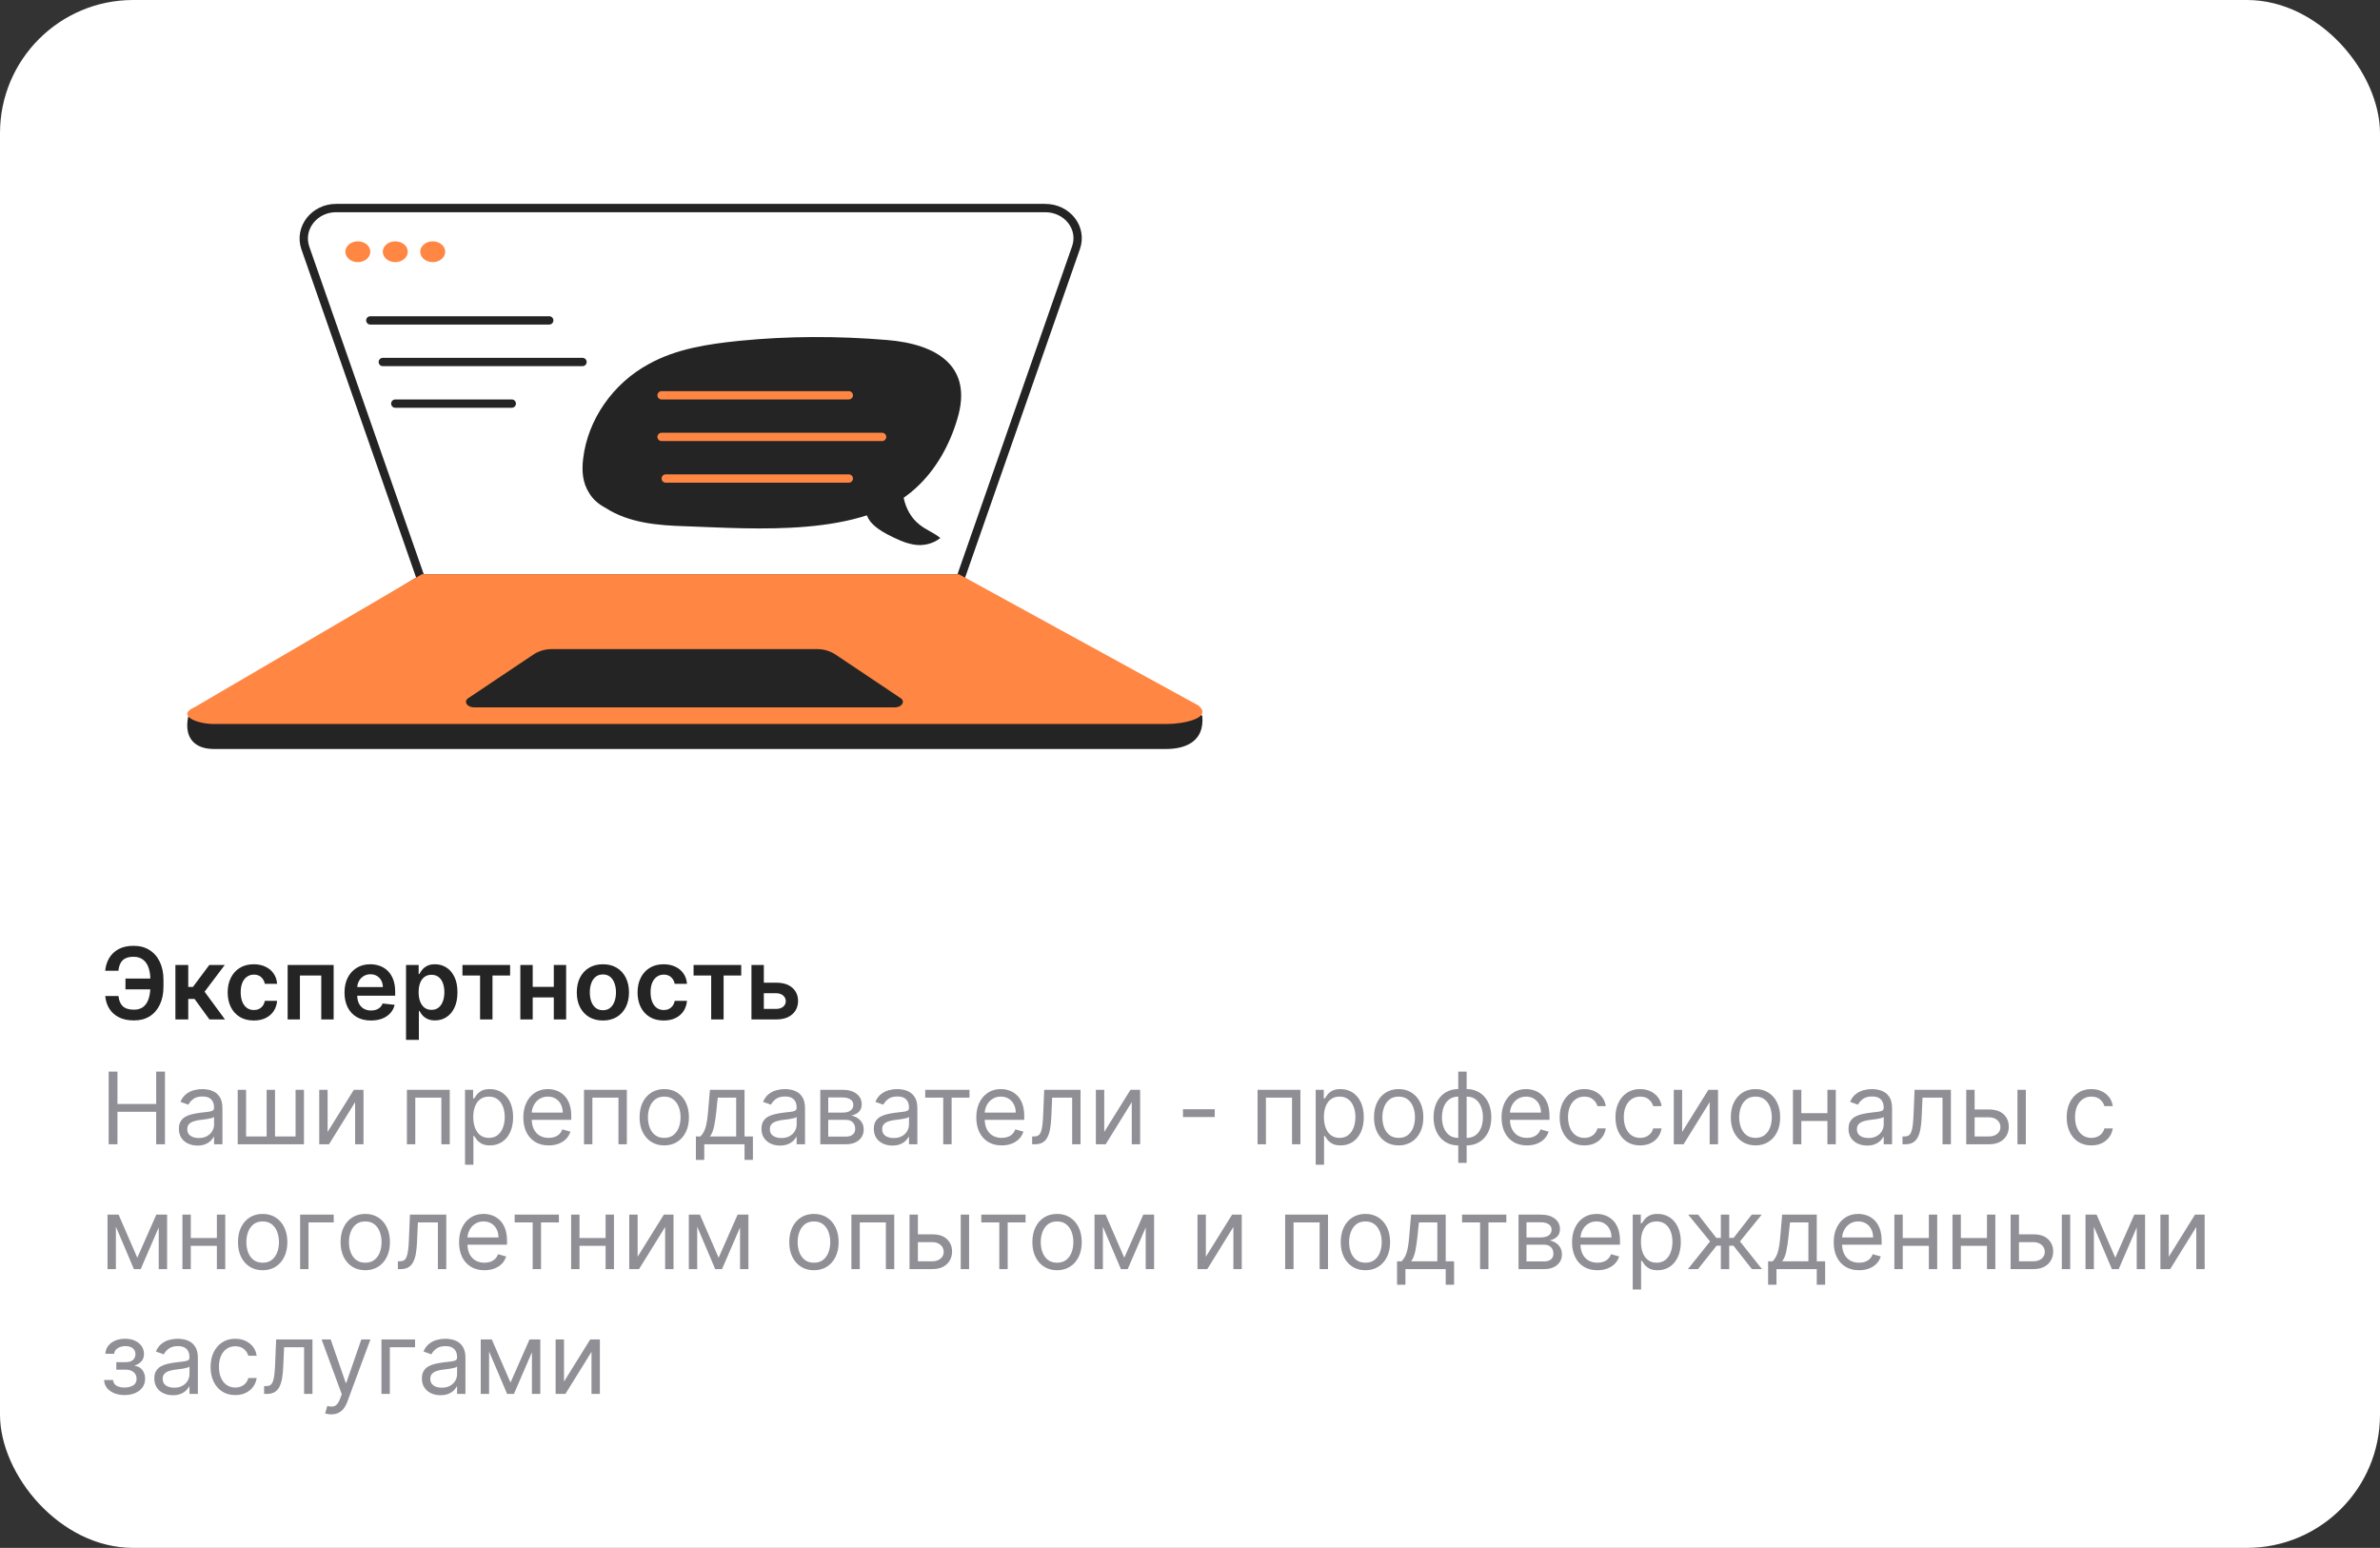 <?xml version="1.0" encoding="UTF-8"?> <svg xmlns="http://www.w3.org/2000/svg" width="572" height="372" viewBox="0 0 572 372" fill="none"><rect x="0" y="0" width="572" height="372" fill="#333333" stroke="none"/> <rect width="572" height="372" rx="32" fill="white"></rect> <path d="M37.56 235.173V237.773H30.153V235.173H37.56ZM25.296 239.366H28.474C28.577 240.446 28.921 241.264 29.506 241.821C30.097 242.378 30.994 242.656 32.199 242.656C33.131 242.656 33.886 242.423 34.466 241.957C35.045 241.486 35.469 240.832 35.736 239.997C36.003 239.162 36.136 238.19 36.136 237.082V235.497C36.136 234.332 35.986 233.335 35.685 232.506C35.383 231.676 34.935 231.043 34.338 230.605C33.742 230.162 33.003 229.94 32.122 229.94C31.287 229.94 30.614 230.074 30.102 230.341C29.591 230.608 29.207 230.994 28.952 231.5C28.696 232 28.531 232.599 28.457 233.298H25.278C25.392 232.162 25.716 231.142 26.25 230.239C26.784 229.335 27.537 228.622 28.509 228.099C29.48 227.571 30.685 227.307 32.122 227.307C33.582 227.307 34.847 227.642 35.915 228.312C36.989 228.983 37.818 229.932 38.403 231.159C38.994 232.386 39.29 233.83 39.29 235.489V237.108C39.29 238.767 39 240.207 38.42 241.429C37.847 242.645 37.031 243.585 35.974 244.25C34.918 244.909 33.659 245.239 32.199 245.239C30.784 245.239 29.579 244.989 28.585 244.489C27.591 243.983 26.818 243.29 26.267 242.409C25.716 241.523 25.392 240.509 25.296 239.366ZM42.156 245V231.909H45.241V237.193H46.366L50.303 231.909H54.019L49.17 238.335L54.07 245H50.337L46.749 240.065H45.241V245H42.156ZM60.991 245.256C59.684 245.256 58.562 244.969 57.624 244.395C56.693 243.821 55.974 243.028 55.468 242.017C54.968 241 54.718 239.83 54.718 238.506C54.718 237.176 54.974 236.003 55.485 234.986C55.996 233.963 56.718 233.168 57.65 232.599C58.587 232.026 59.695 231.739 60.974 231.739C62.036 231.739 62.977 231.935 63.795 232.327C64.619 232.713 65.275 233.261 65.763 233.972C66.252 234.676 66.531 235.5 66.599 236.443H63.65C63.531 235.812 63.246 235.287 62.798 234.866C62.354 234.44 61.761 234.227 61.016 234.227C60.386 234.227 59.832 234.398 59.354 234.739C58.877 235.074 58.505 235.557 58.238 236.188C57.977 236.818 57.846 237.574 57.846 238.455C57.846 239.347 57.977 240.114 58.238 240.756C58.499 241.392 58.866 241.884 59.337 242.23C59.815 242.571 60.374 242.741 61.016 242.741C61.471 242.741 61.877 242.656 62.235 242.486C62.599 242.31 62.903 242.057 63.147 241.727C63.391 241.398 63.559 240.997 63.65 240.526H66.599C66.525 241.452 66.252 242.273 65.781 242.989C65.309 243.699 64.667 244.256 63.854 244.659C63.042 245.057 62.087 245.256 60.991 245.256ZM69.132 245V231.909H80.186V245H77.212V234.44H72.081V245H69.132ZM89.154 245.256C87.842 245.256 86.708 244.983 85.754 244.438C84.805 243.886 84.075 243.108 83.563 242.102C83.052 241.091 82.796 239.901 82.796 238.531C82.796 237.185 83.052 236.003 83.563 234.986C84.08 233.963 84.802 233.168 85.728 232.599C86.654 232.026 87.742 231.739 88.992 231.739C89.799 231.739 90.56 231.869 91.276 232.131C91.998 232.386 92.634 232.784 93.185 233.324C93.742 233.864 94.18 234.551 94.498 235.386C94.816 236.216 94.975 237.205 94.975 238.352V239.298H84.245V237.219H92.018C92.012 236.628 91.884 236.102 91.634 235.642C91.384 235.176 91.035 234.81 90.586 234.543C90.143 234.276 89.626 234.142 89.035 234.142C88.404 234.142 87.85 234.295 87.373 234.602C86.896 234.903 86.523 235.301 86.256 235.795C85.995 236.284 85.862 236.821 85.856 237.406V239.222C85.856 239.983 85.995 240.636 86.273 241.182C86.552 241.722 86.941 242.136 87.441 242.426C87.941 242.71 88.526 242.852 89.197 242.852C89.646 242.852 90.052 242.79 90.415 242.665C90.779 242.534 91.094 242.344 91.362 242.094C91.629 241.844 91.83 241.534 91.967 241.165L94.847 241.489C94.665 242.25 94.319 242.915 93.808 243.483C93.302 244.045 92.654 244.483 91.864 244.795C91.075 245.102 90.171 245.256 89.154 245.256ZM97.585 249.909V231.909H100.619V234.074H100.798C100.957 233.756 101.182 233.418 101.472 233.06C101.761 232.696 102.153 232.386 102.648 232.131C103.142 231.869 103.773 231.739 104.54 231.739C105.551 231.739 106.463 231.997 107.276 232.514C108.094 233.026 108.741 233.784 109.219 234.79C109.702 235.79 109.943 237.017 109.943 238.472C109.943 239.909 109.707 241.131 109.236 242.136C108.764 243.142 108.122 243.909 107.31 244.438C106.497 244.966 105.577 245.23 104.548 245.23C103.798 245.23 103.176 245.105 102.682 244.855C102.188 244.605 101.79 244.304 101.489 243.952C101.193 243.594 100.963 243.256 100.798 242.938H100.67V249.909H97.585ZM100.611 238.455C100.611 239.301 100.73 240.043 100.969 240.679C101.213 241.315 101.563 241.812 102.017 242.17C102.477 242.523 103.034 242.699 103.688 242.699C104.369 242.699 104.94 242.517 105.401 242.153C105.861 241.784 106.207 241.281 106.44 240.645C106.679 240.003 106.798 239.273 106.798 238.455C106.798 237.642 106.682 236.92 106.449 236.29C106.216 235.659 105.869 235.165 105.409 234.807C104.949 234.449 104.375 234.27 103.688 234.27C103.028 234.27 102.469 234.443 102.009 234.79C101.548 235.136 101.199 235.622 100.96 236.247C100.727 236.872 100.611 237.608 100.611 238.455ZM111.143 234.44V231.909H122.597V234.44H118.362V245H115.379V234.44H111.143ZM134.045 237.176V239.707H127.074V237.176H134.045ZM128.028 231.909V245H125.054V231.909H128.028ZM136.065 231.909V245H133.099V231.909H136.065ZM144.897 245.256C143.619 245.256 142.511 244.974 141.573 244.412C140.636 243.849 139.908 243.062 139.391 242.051C138.88 241.04 138.624 239.858 138.624 238.506C138.624 237.153 138.88 235.969 139.391 234.952C139.908 233.935 140.636 233.145 141.573 232.582C142.511 232.02 143.619 231.739 144.897 231.739C146.175 231.739 147.283 232.02 148.221 232.582C149.158 233.145 149.883 233.935 150.394 234.952C150.911 235.969 151.17 237.153 151.17 238.506C151.17 239.858 150.911 241.04 150.394 242.051C149.883 243.062 149.158 243.849 148.221 244.412C147.283 244.974 146.175 245.256 144.897 245.256ZM144.914 242.784C145.607 242.784 146.187 242.594 146.653 242.213C147.119 241.827 147.465 241.31 147.692 240.662C147.925 240.014 148.042 239.293 148.042 238.497C148.042 237.696 147.925 236.972 147.692 236.324C147.465 235.67 147.119 235.151 146.653 234.764C146.187 234.378 145.607 234.185 144.914 234.185C144.204 234.185 143.613 234.378 143.141 234.764C142.675 235.151 142.326 235.67 142.093 236.324C141.866 236.972 141.752 237.696 141.752 238.497C141.752 239.293 141.866 240.014 142.093 240.662C142.326 241.31 142.675 241.827 143.141 242.213C143.613 242.594 144.204 242.784 144.914 242.784ZM159.499 245.256C158.192 245.256 157.07 244.969 156.132 244.395C155.2 243.821 154.482 243.028 153.976 242.017C153.476 241 153.226 239.83 153.226 238.506C153.226 237.176 153.482 236.003 153.993 234.986C154.504 233.963 155.226 233.168 156.158 232.599C157.095 232.026 158.203 231.739 159.482 231.739C160.544 231.739 161.484 231.935 162.303 232.327C163.126 232.713 163.783 233.261 164.271 233.972C164.76 234.676 165.038 235.5 165.107 236.443H162.158C162.038 235.812 161.754 235.287 161.305 234.866C160.862 234.44 160.268 234.227 159.524 234.227C158.893 234.227 158.339 234.398 157.862 234.739C157.385 235.074 157.013 235.557 156.746 236.188C156.484 236.818 156.354 237.574 156.354 238.455C156.354 239.347 156.484 240.114 156.746 240.756C157.007 241.392 157.374 241.884 157.845 242.23C158.322 242.571 158.882 242.741 159.524 242.741C159.979 242.741 160.385 242.656 160.743 242.486C161.107 242.31 161.411 242.057 161.655 241.727C161.899 241.398 162.067 240.997 162.158 240.526H165.107C165.033 241.452 164.76 242.273 164.288 242.989C163.817 243.699 163.175 244.256 162.362 244.659C161.55 245.057 160.595 245.256 159.499 245.256ZM166.69 234.44V231.909H178.144V234.44H173.908V245H170.925V234.44H166.69ZM182.689 236.17H186.55C188.22 236.17 189.513 236.577 190.428 237.389C191.342 238.202 191.803 239.267 191.808 240.585C191.803 241.443 191.592 242.205 191.178 242.869C190.768 243.534 190.172 244.057 189.388 244.438C188.609 244.812 187.663 245 186.55 245H180.601V231.909H183.575V242.469H186.55C187.22 242.469 187.771 242.298 188.203 241.957C188.635 241.611 188.851 241.168 188.851 240.628C188.851 240.06 188.635 239.597 188.203 239.239C187.771 238.881 187.22 238.702 186.55 238.702H182.689V236.17Z" fill="#242424"></path> <path d="M26.114 275V257.545H28.227V265.318H37.534V257.545H39.648V275H37.534V267.193H28.227V275H26.114ZM47.459 275.307C46.629 275.307 45.876 275.151 45.2 274.838C44.524 274.52 43.987 274.062 43.59 273.466C43.192 272.864 42.993 272.136 42.993 271.284C42.993 270.534 43.141 269.926 43.436 269.46C43.731 268.989 44.126 268.619 44.621 268.352C45.115 268.085 45.66 267.886 46.257 267.756C46.859 267.619 47.465 267.511 48.072 267.432C48.868 267.33 49.513 267.253 50.007 267.202C50.507 267.145 50.871 267.051 51.098 266.92C51.331 266.79 51.447 266.562 51.447 266.239V266.17C51.447 265.33 51.217 264.676 50.757 264.21C50.303 263.744 49.612 263.511 48.686 263.511C47.726 263.511 46.973 263.722 46.428 264.142C45.882 264.562 45.499 265.011 45.277 265.489L43.368 264.807C43.709 264.011 44.163 263.392 44.731 262.949C45.305 262.5 45.93 262.187 46.606 262.011C47.288 261.83 47.959 261.739 48.618 261.739C49.038 261.739 49.521 261.79 50.067 261.892C50.618 261.989 51.149 262.19 51.66 262.497C52.178 262.804 52.606 263.267 52.947 263.886C53.288 264.506 53.459 265.335 53.459 266.375V275H51.447V273.227H51.345C51.209 273.511 50.981 273.815 50.663 274.139C50.345 274.463 49.922 274.739 49.394 274.966C48.865 275.193 48.22 275.307 47.459 275.307ZM47.766 273.5C48.561 273.5 49.231 273.344 49.777 273.031C50.328 272.719 50.743 272.315 51.021 271.821C51.305 271.327 51.447 270.807 51.447 270.261V268.42C51.362 268.523 51.175 268.616 50.885 268.702C50.601 268.781 50.271 268.852 49.896 268.915C49.527 268.972 49.166 269.023 48.814 269.068C48.467 269.108 48.186 269.142 47.97 269.17C47.447 269.239 46.959 269.349 46.504 269.503C46.055 269.651 45.692 269.875 45.413 270.176C45.141 270.472 45.004 270.875 45.004 271.386C45.004 272.085 45.263 272.614 45.78 272.972C46.303 273.324 46.965 273.5 47.766 273.5ZM57.13 261.909H59.141V273.125H64.085V261.909H66.096V273.125H71.039V261.909H73.05V275H57.13V261.909ZM78.735 272.034L85.042 261.909H87.36V275H85.349V264.875L79.076 275H76.724V261.909H78.735V272.034ZM97.794 275V261.909H108.089V275H106.078V263.784H99.805V275H97.794ZM111.763 279.909V261.909H113.706V263.989H113.945C114.092 263.761 114.297 263.472 114.558 263.119C114.825 262.761 115.206 262.443 115.7 262.165C116.2 261.881 116.876 261.739 117.729 261.739C118.831 261.739 119.803 262.014 120.643 262.565C121.484 263.116 122.141 263.898 122.612 264.909C123.084 265.92 123.32 267.114 123.32 268.489C123.32 269.875 123.084 271.077 122.612 272.094C122.141 273.105 121.487 273.889 120.652 274.446C119.817 274.997 118.854 275.273 117.763 275.273C116.922 275.273 116.249 275.134 115.743 274.855C115.237 274.571 114.848 274.25 114.575 273.892C114.303 273.528 114.092 273.227 113.945 272.989H113.774V279.909H111.763ZM113.74 268.455C113.74 269.443 113.885 270.315 114.175 271.071C114.464 271.821 114.888 272.409 115.445 272.835C116.001 273.256 116.683 273.466 117.49 273.466C118.331 273.466 119.033 273.244 119.595 272.801C120.163 272.352 120.589 271.75 120.874 270.994C121.163 270.233 121.308 269.386 121.308 268.455C121.308 267.534 121.166 266.705 120.882 265.966C120.604 265.222 120.18 264.634 119.612 264.202C119.05 263.764 118.342 263.545 117.49 263.545C116.672 263.545 115.984 263.753 115.428 264.168C114.871 264.577 114.45 265.151 114.166 265.889C113.882 266.622 113.74 267.477 113.74 268.455ZM131.876 275.273C130.615 275.273 129.527 274.994 128.612 274.438C127.703 273.875 127.001 273.091 126.507 272.085C126.018 271.074 125.774 269.898 125.774 268.557C125.774 267.216 126.018 266.034 126.507 265.011C127.001 263.983 127.689 263.182 128.57 262.608C129.456 262.028 130.49 261.739 131.672 261.739C132.354 261.739 133.027 261.852 133.692 262.08C134.357 262.307 134.962 262.676 135.507 263.188C136.053 263.693 136.487 264.364 136.811 265.199C137.135 266.034 137.297 267.062 137.297 268.284V269.136H127.206V267.398H135.251C135.251 266.659 135.104 266 134.808 265.42C134.518 264.841 134.104 264.384 133.564 264.048C133.03 263.713 132.399 263.545 131.672 263.545C130.871 263.545 130.178 263.744 129.592 264.142C129.013 264.534 128.567 265.045 128.254 265.676C127.942 266.307 127.786 266.983 127.786 267.705V268.864C127.786 269.852 127.956 270.69 128.297 271.378C128.643 272.06 129.124 272.58 129.737 272.938C130.351 273.29 131.064 273.466 131.876 273.466C132.405 273.466 132.882 273.392 133.308 273.244C133.74 273.091 134.112 272.864 134.425 272.562C134.737 272.256 134.979 271.875 135.149 271.42L137.092 271.966C136.888 272.625 136.544 273.205 136.061 273.705C135.578 274.199 134.982 274.585 134.271 274.864C133.561 275.136 132.763 275.273 131.876 275.273ZM140.357 275V261.909H150.652V275H148.641V263.784H142.368V275H140.357ZM159.643 275.273C158.462 275.273 157.425 274.991 156.533 274.429C155.646 273.866 154.953 273.08 154.453 272.068C153.959 271.057 153.712 269.875 153.712 268.523C153.712 267.159 153.959 265.969 154.453 264.952C154.953 263.935 155.646 263.145 156.533 262.582C157.425 262.02 158.462 261.739 159.643 261.739C160.825 261.739 161.859 262.02 162.746 262.582C163.638 263.145 164.331 263.935 164.825 264.952C165.325 265.969 165.575 267.159 165.575 268.523C165.575 269.875 165.325 271.057 164.825 272.068C164.331 273.08 163.638 273.866 162.746 274.429C161.859 274.991 160.825 275.273 159.643 275.273ZM159.643 273.466C160.541 273.466 161.28 273.236 161.859 272.776C162.439 272.315 162.868 271.71 163.146 270.96C163.425 270.21 163.564 269.398 163.564 268.523C163.564 267.648 163.425 266.832 163.146 266.077C162.868 265.321 162.439 264.71 161.859 264.244C161.28 263.778 160.541 263.545 159.643 263.545C158.746 263.545 158.007 263.778 157.428 264.244C156.848 264.71 156.419 265.321 156.141 266.077C155.862 266.832 155.723 267.648 155.723 268.523C155.723 269.398 155.862 270.21 156.141 270.96C156.419 271.71 156.848 272.315 157.428 272.776C158.007 273.236 158.746 273.466 159.643 273.466ZM167.248 278.75V273.125H168.339C168.606 272.847 168.836 272.545 169.029 272.222C169.222 271.898 169.39 271.514 169.532 271.071C169.68 270.622 169.805 270.077 169.907 269.435C170.009 268.787 170.1 268.006 170.18 267.091L170.623 261.909H178.941V273.125H180.952V278.75H178.941V275H169.259V278.75H167.248ZM170.623 273.125H176.93V263.784H172.498L172.157 267.091C172.015 268.46 171.839 269.656 171.629 270.679C171.418 271.702 171.083 272.517 170.623 273.125ZM187.474 275.307C186.645 275.307 185.892 275.151 185.216 274.838C184.54 274.52 184.003 274.062 183.605 273.466C183.207 272.864 183.009 272.136 183.009 271.284C183.009 270.534 183.156 269.926 183.452 269.46C183.747 268.989 184.142 268.619 184.636 268.352C185.131 268.085 185.676 267.886 186.273 267.756C186.875 267.619 187.48 267.511 188.088 267.432C188.884 267.33 189.528 267.253 190.023 267.202C190.523 267.145 190.886 267.051 191.114 266.92C191.347 266.79 191.463 266.562 191.463 266.239V266.17C191.463 265.33 191.233 264.676 190.773 264.21C190.318 263.744 189.628 263.511 188.702 263.511C187.741 263.511 186.989 263.722 186.443 264.142C185.898 264.562 185.514 265.011 185.293 265.489L183.384 264.807C183.724 264.011 184.179 263.392 184.747 262.949C185.321 262.5 185.946 262.187 186.622 262.011C187.304 261.83 187.974 261.739 188.634 261.739C189.054 261.739 189.537 261.79 190.082 261.892C190.634 261.989 191.165 262.19 191.676 262.497C192.193 262.804 192.622 263.267 192.963 263.886C193.304 264.506 193.474 265.335 193.474 266.375V275H191.463V273.227H191.361C191.224 273.511 190.997 273.815 190.679 274.139C190.361 274.463 189.938 274.739 189.409 274.966C188.881 275.193 188.236 275.307 187.474 275.307ZM187.781 273.5C188.577 273.5 189.247 273.344 189.793 273.031C190.344 272.719 190.759 272.315 191.037 271.821C191.321 271.327 191.463 270.807 191.463 270.261V268.42C191.378 268.523 191.19 268.616 190.901 268.702C190.616 268.781 190.287 268.852 189.912 268.915C189.543 268.972 189.182 269.023 188.83 269.068C188.483 269.108 188.202 269.142 187.986 269.17C187.463 269.239 186.974 269.349 186.52 269.503C186.071 269.651 185.707 269.875 185.429 270.176C185.156 270.472 185.02 270.875 185.02 271.386C185.02 272.085 185.278 272.614 185.795 272.972C186.318 273.324 186.98 273.5 187.781 273.5ZM197.146 275V261.909H202.498C203.907 261.909 205.026 262.227 205.856 262.864C206.685 263.5 207.1 264.341 207.1 265.386C207.1 266.182 206.864 266.798 206.393 267.236C205.921 267.668 205.316 267.96 204.577 268.114C205.06 268.182 205.529 268.352 205.984 268.625C206.444 268.898 206.825 269.273 207.126 269.75C207.427 270.222 207.577 270.801 207.577 271.489C207.577 272.159 207.407 272.759 207.066 273.287C206.725 273.815 206.237 274.233 205.6 274.54C204.964 274.847 204.202 275 203.316 275H197.146ZM199.055 273.159H203.316C204.009 273.159 204.552 272.994 204.944 272.665C205.336 272.335 205.532 271.886 205.532 271.318C205.532 270.642 205.336 270.111 204.944 269.724C204.552 269.332 204.009 269.136 203.316 269.136H199.055V273.159ZM199.055 267.398H202.498C203.038 267.398 203.501 267.324 203.887 267.176C204.273 267.023 204.569 266.807 204.773 266.528C204.984 266.244 205.089 265.909 205.089 265.523C205.089 264.972 204.859 264.54 204.398 264.227C203.938 263.909 203.305 263.75 202.498 263.75H199.055V267.398ZM214.474 275.307C213.645 275.307 212.892 275.151 212.216 274.838C211.54 274.52 211.003 274.062 210.605 273.466C210.207 272.864 210.009 272.136 210.009 271.284C210.009 270.534 210.156 269.926 210.452 269.46C210.747 268.989 211.142 268.619 211.636 268.352C212.131 268.085 212.676 267.886 213.273 267.756C213.875 267.619 214.48 267.511 215.088 267.432C215.884 267.33 216.528 267.253 217.023 267.202C217.523 267.145 217.886 267.051 218.114 266.92C218.347 266.79 218.463 266.562 218.463 266.239V266.17C218.463 265.33 218.233 264.676 217.773 264.21C217.318 263.744 216.628 263.511 215.702 263.511C214.741 263.511 213.989 263.722 213.443 264.142C212.898 264.562 212.514 265.011 212.293 265.489L210.384 264.807C210.724 264.011 211.179 263.392 211.747 262.949C212.321 262.5 212.946 262.187 213.622 262.011C214.304 261.83 214.974 261.739 215.634 261.739C216.054 261.739 216.537 261.79 217.082 261.892C217.634 261.989 218.165 262.19 218.676 262.497C219.193 262.804 219.622 263.267 219.963 263.886C220.304 264.506 220.474 265.335 220.474 266.375V275H218.463V273.227H218.361C218.224 273.511 217.997 273.815 217.679 274.139C217.361 274.463 216.938 274.739 216.409 274.966C215.881 275.193 215.236 275.307 214.474 275.307ZM214.781 273.5C215.577 273.5 216.247 273.344 216.793 273.031C217.344 272.719 217.759 272.315 218.037 271.821C218.321 271.327 218.463 270.807 218.463 270.261V268.42C218.378 268.523 218.19 268.616 217.901 268.702C217.616 268.781 217.287 268.852 216.912 268.915C216.543 268.972 216.182 269.023 215.83 269.068C215.483 269.108 215.202 269.142 214.986 269.17C214.463 269.239 213.974 269.349 213.52 269.503C213.071 269.651 212.707 269.875 212.429 270.176C212.156 270.472 212.02 270.875 212.02 271.386C212.02 272.085 212.278 272.614 212.795 272.972C213.318 273.324 213.98 273.5 214.781 273.5ZM222.364 263.784V261.909H233.001V263.784H228.705V275H226.694V263.784H222.364ZM240.744 275.273C239.482 275.273 238.394 274.994 237.479 274.438C236.57 273.875 235.869 273.091 235.374 272.085C234.886 271.074 234.641 269.898 234.641 268.557C234.641 267.216 234.886 266.034 235.374 265.011C235.869 263.983 236.556 263.182 237.437 262.608C238.323 262.028 239.357 261.739 240.539 261.739C241.221 261.739 241.894 261.852 242.559 262.08C243.224 262.307 243.829 262.676 244.374 263.188C244.92 263.693 245.354 264.364 245.678 265.199C246.002 266.034 246.164 267.062 246.164 268.284V269.136H236.073V267.398H244.119C244.119 266.659 243.971 266 243.675 265.42C243.386 264.841 242.971 264.384 242.431 264.048C241.897 263.713 241.266 263.545 240.539 263.545C239.738 263.545 239.045 263.744 238.46 264.142C237.88 264.534 237.434 265.045 237.121 265.676C236.809 266.307 236.653 266.983 236.653 267.705V268.864C236.653 269.852 236.823 270.69 237.164 271.378C237.511 272.06 237.991 272.58 238.604 272.938C239.218 273.29 239.931 273.466 240.744 273.466C241.272 273.466 241.749 273.392 242.175 273.244C242.607 273.091 242.979 272.864 243.292 272.562C243.604 272.256 243.846 271.875 244.016 271.42L245.96 271.966C245.755 272.625 245.411 273.205 244.928 273.705C244.445 274.199 243.849 274.585 243.138 274.864C242.428 275.136 241.63 275.273 240.744 275.273ZM248.065 275V273.125H248.542C248.934 273.125 249.261 273.048 249.522 272.895C249.783 272.736 249.994 272.46 250.153 272.068C250.317 271.67 250.442 271.119 250.528 270.415C250.619 269.705 250.684 268.801 250.724 267.705L250.962 261.909H259.69V275H257.678V263.784H252.871L252.667 268.455C252.621 269.528 252.525 270.474 252.377 271.293C252.235 272.105 252.016 272.787 251.721 273.338C251.431 273.889 251.045 274.304 250.562 274.582C250.079 274.861 249.474 275 248.746 275H248.065ZM265.391 272.034L271.698 261.909H274.016V275H272.005V264.875L265.732 275H263.38V261.909H265.391V272.034ZM291.95 266.58V268.455H284.314V266.58H291.95ZM302.239 275V261.909H312.535V275H310.523V263.784H304.251V275H302.239ZM316.208 279.909V261.909H318.151V263.989H318.39C318.538 263.761 318.742 263.472 319.004 263.119C319.271 262.761 319.651 262.443 320.146 262.165C320.646 261.881 321.322 261.739 322.174 261.739C323.276 261.739 324.248 262.014 325.089 262.565C325.93 263.116 326.586 263.898 327.058 264.909C327.529 265.92 327.765 267.114 327.765 268.489C327.765 269.875 327.529 271.077 327.058 272.094C326.586 273.105 325.933 273.889 325.097 274.446C324.262 274.997 323.299 275.273 322.208 275.273C321.367 275.273 320.694 275.134 320.188 274.855C319.683 274.571 319.293 274.25 319.021 273.892C318.748 273.528 318.538 273.227 318.39 272.989H318.219V279.909H316.208ZM318.185 268.455C318.185 269.443 318.33 270.315 318.62 271.071C318.91 271.821 319.333 272.409 319.89 272.835C320.447 273.256 321.129 273.466 321.935 273.466C322.776 273.466 323.478 273.244 324.04 272.801C324.609 272.352 325.035 271.75 325.319 270.994C325.609 270.233 325.754 269.386 325.754 268.455C325.754 267.534 325.612 266.705 325.327 265.966C325.049 265.222 324.626 264.634 324.058 264.202C323.495 263.764 322.788 263.545 321.935 263.545C321.117 263.545 320.43 263.753 319.873 264.168C319.316 264.577 318.896 265.151 318.612 265.889C318.327 266.622 318.185 267.477 318.185 268.455ZM336.151 275.273C334.969 275.273 333.933 274.991 333.04 274.429C332.154 273.866 331.461 273.08 330.961 272.068C330.467 271.057 330.219 269.875 330.219 268.523C330.219 267.159 330.467 265.969 330.961 264.952C331.461 263.935 332.154 263.145 333.04 262.582C333.933 262.02 334.969 261.739 336.151 261.739C337.333 261.739 338.367 262.02 339.254 262.582C340.146 263.145 340.839 263.935 341.333 264.952C341.833 265.969 342.083 267.159 342.083 268.523C342.083 269.875 341.833 271.057 341.333 272.068C340.839 273.08 340.146 273.866 339.254 274.429C338.367 274.991 337.333 275.273 336.151 275.273ZM336.151 273.466C337.049 273.466 337.788 273.236 338.367 272.776C338.947 272.315 339.376 271.71 339.654 270.96C339.933 270.21 340.072 269.398 340.072 268.523C340.072 267.648 339.933 266.832 339.654 266.077C339.376 265.321 338.947 264.71 338.367 264.244C337.788 263.778 337.049 263.545 336.151 263.545C335.254 263.545 334.515 263.778 333.935 264.244C333.356 264.71 332.927 265.321 332.648 266.077C332.37 266.832 332.231 267.648 332.231 268.523C332.231 269.398 332.37 270.21 332.648 270.96C332.927 271.71 333.356 272.315 333.935 272.776C334.515 273.236 335.254 273.466 336.151 273.466ZM350.472 279.466V257.545H352.483V279.466H350.472ZM350.472 275.273C349.585 275.273 348.778 275.114 348.051 274.795C347.324 274.472 346.699 274.014 346.176 273.423C345.653 272.827 345.25 272.114 344.966 271.284C344.682 270.455 344.54 269.534 344.54 268.523C344.54 267.5 344.682 266.574 344.966 265.744C345.25 264.909 345.653 264.193 346.176 263.597C346.699 263 347.324 262.543 348.051 262.224C348.778 261.901 349.585 261.739 350.472 261.739H351.085V275.273H350.472ZM350.472 273.466H350.812V263.545H350.472C349.801 263.545 349.219 263.682 348.724 263.955C348.23 264.222 347.821 264.588 347.497 265.054C347.179 265.514 346.94 266.043 346.781 266.639C346.628 267.236 346.551 267.864 346.551 268.523C346.551 269.398 346.69 270.21 346.969 270.96C347.247 271.71 347.676 272.315 348.256 272.776C348.835 273.236 349.574 273.466 350.472 273.466ZM352.483 275.273H351.869V261.739H352.483C353.369 261.739 354.176 261.901 354.903 262.224C355.631 262.543 356.256 263 356.778 263.597C357.301 264.193 357.705 264.909 357.989 265.744C358.273 266.574 358.415 267.5 358.415 268.523C358.415 269.534 358.273 270.455 357.989 271.284C357.705 272.114 357.301 272.827 356.778 273.423C356.256 274.014 355.631 274.472 354.903 274.795C354.176 275.114 353.369 275.273 352.483 275.273ZM352.483 273.466C353.159 273.466 353.741 273.335 354.23 273.074C354.724 272.807 355.131 272.443 355.449 271.983C355.773 271.517 356.011 270.989 356.165 270.398C356.324 269.801 356.403 269.176 356.403 268.523C356.403 267.648 356.264 266.832 355.986 266.077C355.707 265.321 355.278 264.71 354.699 264.244C354.119 263.778 353.381 263.545 352.483 263.545H352.142V273.466H352.483ZM366.978 275.273C365.717 275.273 364.629 274.994 363.714 274.438C362.805 273.875 362.103 273.091 361.609 272.085C361.12 271.074 360.876 269.898 360.876 268.557C360.876 267.216 361.12 266.034 361.609 265.011C362.103 263.983 362.79 263.182 363.671 262.608C364.558 262.028 365.592 261.739 366.773 261.739C367.455 261.739 368.129 261.852 368.793 262.08C369.458 262.307 370.063 262.676 370.609 263.188C371.154 263.693 371.589 264.364 371.913 265.199C372.237 266.034 372.398 267.062 372.398 268.284V269.136H362.308V267.398H370.353C370.353 266.659 370.205 266 369.91 265.42C369.62 264.841 369.205 264.384 368.665 264.048C368.131 263.713 367.501 263.545 366.773 263.545C365.972 263.545 365.279 263.744 364.694 264.142C364.114 264.534 363.668 265.045 363.356 265.676C363.043 266.307 362.887 266.983 362.887 267.705V268.864C362.887 269.852 363.058 270.69 363.398 271.378C363.745 272.06 364.225 272.58 364.839 272.938C365.452 273.29 366.165 273.466 366.978 273.466C367.506 273.466 367.984 273.392 368.41 273.244C368.842 273.091 369.214 272.864 369.526 272.562C369.839 272.256 370.08 271.875 370.251 271.42L372.194 271.966C371.989 272.625 371.646 273.205 371.163 273.705C370.68 274.199 370.083 274.585 369.373 274.864C368.663 275.136 367.864 275.273 366.978 275.273ZM380.776 275.273C379.549 275.273 378.492 274.983 377.606 274.403C376.719 273.824 376.038 273.026 375.56 272.009C375.083 270.991 374.844 269.83 374.844 268.523C374.844 267.193 375.089 266.02 375.577 265.003C376.072 263.98 376.759 263.182 377.64 262.608C378.526 262.028 379.56 261.739 380.742 261.739C381.663 261.739 382.492 261.909 383.231 262.25C383.969 262.591 384.575 263.068 385.046 263.682C385.518 264.295 385.81 265.011 385.924 265.83H383.913C383.759 265.233 383.418 264.705 382.89 264.244C382.367 263.778 381.663 263.545 380.776 263.545C379.992 263.545 379.305 263.75 378.714 264.159C378.129 264.562 377.671 265.134 377.342 265.872C377.018 266.605 376.856 267.466 376.856 268.455C376.856 269.466 377.015 270.347 377.333 271.097C377.657 271.847 378.112 272.429 378.697 272.844C379.288 273.259 379.981 273.466 380.776 273.466C381.299 273.466 381.773 273.375 382.2 273.193C382.626 273.011 382.987 272.75 383.282 272.409C383.577 272.068 383.788 271.659 383.913 271.182H385.924C385.81 271.955 385.529 272.651 385.08 273.27C384.637 273.884 384.049 274.372 383.316 274.736C382.589 275.094 381.742 275.273 380.776 275.273ZM394.183 275.273C392.955 275.273 391.898 274.983 391.012 274.403C390.126 273.824 389.444 273.026 388.967 272.009C388.489 270.991 388.251 269.83 388.251 268.523C388.251 267.193 388.495 266.02 388.984 265.003C389.478 263.98 390.165 263.182 391.046 262.608C391.933 262.028 392.967 261.739 394.148 261.739C395.069 261.739 395.898 261.909 396.637 262.25C397.376 262.591 397.981 263.068 398.452 263.682C398.924 264.295 399.217 265.011 399.33 265.83H397.319C397.165 265.233 396.825 264.705 396.296 264.244C395.773 263.778 395.069 263.545 394.183 263.545C393.398 263.545 392.711 263.75 392.12 264.159C391.535 264.562 391.077 265.134 390.748 265.872C390.424 266.605 390.262 267.466 390.262 268.455C390.262 269.466 390.421 270.347 390.739 271.097C391.063 271.847 391.518 272.429 392.103 272.844C392.694 273.259 393.387 273.466 394.183 273.466C394.705 273.466 395.18 273.375 395.606 273.193C396.032 273.011 396.393 272.75 396.688 272.409C396.984 272.068 397.194 271.659 397.319 271.182H399.33C399.217 271.955 398.935 272.651 398.487 273.27C398.043 273.884 397.455 274.372 396.722 274.736C395.995 275.094 395.148 275.273 394.183 275.273ZM404.282 272.034L410.589 261.909H412.907V275H410.896V264.875L404.623 275H402.271V261.909H404.282V272.034ZM421.909 275.273C420.727 275.273 419.69 274.991 418.798 274.429C417.912 273.866 417.219 273.08 416.719 272.068C416.224 271.057 415.977 269.875 415.977 268.523C415.977 267.159 416.224 265.969 416.719 264.952C417.219 263.935 417.912 263.145 418.798 262.582C419.69 262.02 420.727 261.739 421.909 261.739C423.091 261.739 424.125 262.02 425.011 262.582C425.903 263.145 426.597 263.935 427.091 264.952C427.591 265.969 427.841 267.159 427.841 268.523C427.841 269.875 427.591 271.057 427.091 272.068C426.597 273.08 425.903 273.866 425.011 274.429C424.125 274.991 423.091 275.273 421.909 275.273ZM421.909 273.466C422.807 273.466 423.545 273.236 424.125 272.776C424.705 272.315 425.134 271.71 425.412 270.96C425.69 270.21 425.83 269.398 425.83 268.523C425.83 267.648 425.69 266.832 425.412 266.077C425.134 265.321 424.705 264.71 424.125 264.244C423.545 263.778 422.807 263.545 421.909 263.545C421.011 263.545 420.273 263.778 419.693 264.244C419.114 264.71 418.685 265.321 418.406 266.077C418.128 266.832 417.989 267.648 417.989 268.523C417.989 269.398 418.128 270.21 418.406 270.96C418.685 271.71 419.114 272.315 419.693 272.776C420.273 273.236 421.011 273.466 421.909 273.466ZM439.673 267.534V269.409H432.445V267.534H439.673ZM432.923 261.909V275H430.911V261.909H432.923ZM441.207 261.909V275H439.195V261.909H441.207ZM448.732 275.307C447.903 275.307 447.15 275.151 446.474 274.838C445.798 274.52 445.261 274.062 444.863 273.466C444.465 272.864 444.266 272.136 444.266 271.284C444.266 270.534 444.414 269.926 444.71 269.46C445.005 268.989 445.4 268.619 445.894 268.352C446.388 268.085 446.934 267.886 447.531 267.756C448.133 267.619 448.738 267.511 449.346 267.432C450.141 267.33 450.786 267.253 451.281 267.202C451.781 267.145 452.144 267.051 452.371 266.92C452.604 266.79 452.721 266.562 452.721 266.239V266.17C452.721 265.33 452.491 264.676 452.031 264.21C451.576 263.744 450.886 263.511 449.96 263.511C448.999 263.511 448.246 263.722 447.701 264.142C447.156 264.562 446.772 265.011 446.55 265.489L444.641 264.807C444.982 264.011 445.437 263.392 446.005 262.949C446.579 262.5 447.204 262.187 447.88 262.011C448.562 261.83 449.232 261.739 449.891 261.739C450.312 261.739 450.795 261.79 451.34 261.892C451.891 261.989 452.423 262.19 452.934 262.497C453.451 262.804 453.88 263.267 454.221 263.886C454.562 264.506 454.732 265.335 454.732 266.375V275H452.721V273.227H452.619C452.482 273.511 452.255 273.815 451.937 274.139C451.619 274.463 451.195 274.739 450.667 274.966C450.138 275.193 449.494 275.307 448.732 275.307ZM449.039 273.5C449.835 273.5 450.505 273.344 451.05 273.031C451.602 272.719 452.016 272.315 452.295 271.821C452.579 271.327 452.721 270.807 452.721 270.261V268.42C452.636 268.523 452.448 268.616 452.158 268.702C451.874 268.781 451.545 268.852 451.17 268.915C450.8 268.972 450.44 269.023 450.087 269.068C449.741 269.108 449.46 269.142 449.244 269.17C448.721 269.239 448.232 269.349 447.778 269.503C447.329 269.651 446.965 269.875 446.687 270.176C446.414 270.472 446.278 270.875 446.278 271.386C446.278 272.085 446.536 272.614 447.053 272.972C447.576 273.324 448.238 273.5 449.039 273.5ZM457.244 275V273.125H457.722C458.114 273.125 458.44 273.048 458.702 272.895C458.963 272.736 459.173 272.46 459.332 272.068C459.497 271.67 459.622 271.119 459.707 270.415C459.798 269.705 459.864 268.801 459.903 267.705L460.142 261.909H468.869V275H466.858V263.784H462.051L461.847 268.455C461.801 269.528 461.705 270.474 461.557 271.293C461.415 272.105 461.196 272.787 460.901 273.338C460.611 273.889 460.224 274.304 459.741 274.582C459.259 274.861 458.653 275 457.926 275H457.244ZM474.298 266.648H478.048C479.582 266.648 480.756 267.037 481.568 267.815C482.381 268.594 482.787 269.58 482.787 270.773C482.787 271.557 482.605 272.27 482.241 272.912C481.878 273.548 481.344 274.057 480.639 274.438C479.935 274.812 479.071 275 478.048 275H472.56V261.909H474.571V273.125H478.048C478.844 273.125 479.497 272.915 480.009 272.494C480.52 272.074 480.776 271.534 480.776 270.875C480.776 270.182 480.52 269.616 480.009 269.179C479.497 268.741 478.844 268.523 478.048 268.523H474.298V266.648ZM484.866 275V261.909H486.878V275H484.866ZM502.628 275.273C501.401 275.273 500.344 274.983 499.457 274.403C498.571 273.824 497.889 273.026 497.412 272.009C496.935 270.991 496.696 269.83 496.696 268.523C496.696 267.193 496.94 266.02 497.429 265.003C497.923 263.98 498.611 263.182 499.491 262.608C500.378 262.028 501.412 261.739 502.594 261.739C503.514 261.739 504.344 261.909 505.082 262.25C505.821 262.591 506.426 263.068 506.898 263.682C507.369 264.295 507.662 265.011 507.776 265.83H505.764C505.611 265.233 505.27 264.705 504.741 264.244C504.219 263.778 503.514 263.545 502.628 263.545C501.844 263.545 501.156 263.75 500.565 264.159C499.98 264.562 499.523 265.134 499.193 265.872C498.869 266.605 498.707 267.466 498.707 268.455C498.707 269.466 498.866 270.347 499.185 271.097C499.509 271.847 499.963 272.429 500.548 272.844C501.139 273.259 501.832 273.466 502.628 273.466C503.151 273.466 503.625 273.375 504.051 273.193C504.477 273.011 504.838 272.75 505.134 272.409C505.429 272.068 505.639 271.659 505.764 271.182H507.776C507.662 271.955 507.381 272.651 506.932 273.27C506.489 273.884 505.901 274.372 505.168 274.736C504.44 275.094 503.594 275.273 502.628 275.273ZM33 302.273L37.568 291.909H39.477L33.818 305H32.182L26.625 291.909H28.5L33 302.273ZM27.852 291.909V305H25.841V291.909H27.852ZM38.148 305V291.909H40.159V305H38.148ZM52.602 297.534V299.409H45.375V297.534H52.602ZM45.852 291.909V305H43.841V291.909H45.852ZM54.136 291.909V305H52.125V291.909H54.136ZM63.128 305.273C61.946 305.273 60.909 304.991 60.017 304.429C59.131 303.866 58.438 303.08 57.938 302.068C57.443 301.057 57.196 299.875 57.196 298.523C57.196 297.159 57.443 295.969 57.938 294.952C58.438 293.935 59.131 293.145 60.017 292.582C60.909 292.02 61.946 291.739 63.128 291.739C64.31 291.739 65.344 292.02 66.23 292.582C67.122 293.145 67.815 293.935 68.31 294.952C68.81 295.969 69.06 297.159 69.06 298.523C69.06 299.875 68.81 301.057 68.31 302.068C67.815 303.08 67.122 303.866 66.23 304.429C65.344 304.991 64.31 305.273 63.128 305.273ZM63.128 303.466C64.026 303.466 64.764 303.236 65.344 302.776C65.923 302.315 66.352 301.71 66.631 300.96C66.909 300.21 67.048 299.398 67.048 298.523C67.048 297.648 66.909 296.832 66.631 296.077C66.352 295.321 65.923 294.71 65.344 294.244C64.764 293.778 64.026 293.545 63.128 293.545C62.23 293.545 61.492 293.778 60.912 294.244C60.332 294.71 59.903 295.321 59.625 296.077C59.347 296.832 59.207 297.648 59.207 298.523C59.207 299.398 59.347 300.21 59.625 300.96C59.903 301.71 60.332 302.315 60.912 302.776C61.492 303.236 62.23 303.466 63.128 303.466ZM80.21 291.909V293.784H74.141V305H72.13V291.909H80.21ZM87.784 305.273C86.602 305.273 85.565 304.991 84.673 304.429C83.787 303.866 83.094 303.08 82.594 302.068C82.099 301.057 81.852 299.875 81.852 298.523C81.852 297.159 82.099 295.969 82.594 294.952C83.094 293.935 83.787 293.145 84.673 292.582C85.565 292.02 86.602 291.739 87.784 291.739C88.966 291.739 90 292.02 90.886 292.582C91.778 293.145 92.472 293.935 92.966 294.952C93.466 295.969 93.716 297.159 93.716 298.523C93.716 299.875 93.466 301.057 92.966 302.068C92.472 303.08 91.778 303.866 90.886 304.429C90 304.991 88.966 305.273 87.784 305.273ZM87.784 303.466C88.682 303.466 89.421 303.236 90 302.776C90.579 302.315 91.008 301.71 91.287 300.96C91.565 300.21 91.704 299.398 91.704 298.523C91.704 297.648 91.565 296.832 91.287 296.077C91.008 295.321 90.579 294.71 90 294.244C89.421 293.778 88.682 293.545 87.784 293.545C86.886 293.545 86.148 293.778 85.568 294.244C84.989 294.71 84.56 295.321 84.281 296.077C84.003 296.832 83.864 297.648 83.864 298.523C83.864 299.398 84.003 300.21 84.281 300.96C84.56 301.71 84.989 302.315 85.568 302.776C86.148 303.236 86.886 303.466 87.784 303.466ZM95.627 305V303.125H96.104C96.496 303.125 96.823 303.048 97.085 302.895C97.346 302.736 97.556 302.46 97.715 302.068C97.88 301.67 98.005 301.119 98.09 300.415C98.181 299.705 98.246 298.801 98.286 297.705L98.525 291.909H107.252V305H105.241V293.784H100.434L100.229 298.455C100.184 299.528 100.087 300.474 99.94 301.293C99.798 302.105 99.579 302.787 99.283 303.338C98.994 303.889 98.607 304.304 98.124 304.582C97.641 304.861 97.036 305 96.309 305H95.627ZM116.431 305.273C115.17 305.273 114.082 304.994 113.167 304.438C112.258 303.875 111.556 303.091 111.062 302.085C110.573 301.074 110.329 299.898 110.329 298.557C110.329 297.216 110.573 296.034 111.062 295.011C111.556 293.983 112.244 293.182 113.124 292.608C114.011 292.028 115.045 291.739 116.227 291.739C116.908 291.739 117.582 291.852 118.246 292.08C118.911 292.307 119.516 292.676 120.062 293.188C120.607 293.693 121.042 294.364 121.366 295.199C121.69 296.034 121.852 297.062 121.852 298.284V299.136H111.761V297.398H119.806C119.806 296.659 119.658 296 119.363 295.42C119.073 294.841 118.658 294.384 118.119 294.048C117.585 293.713 116.954 293.545 116.227 293.545C115.425 293.545 114.732 293.744 114.147 294.142C113.567 294.534 113.121 295.045 112.809 295.676C112.496 296.307 112.34 296.983 112.34 297.705V298.864C112.34 299.852 112.511 300.69 112.852 301.378C113.198 302.06 113.678 302.58 114.292 302.938C114.906 303.29 115.619 303.466 116.431 303.466C116.96 303.466 117.437 303.392 117.863 303.244C118.295 303.091 118.667 302.864 118.979 302.562C119.292 302.256 119.533 301.875 119.704 301.42L121.647 301.966C121.442 302.625 121.099 303.205 120.616 303.705C120.133 304.199 119.536 304.585 118.826 304.864C118.116 305.136 117.317 305.273 116.431 305.273ZM123.692 293.784V291.909H134.329V293.784H130.033V305H128.022V293.784H123.692ZM146.024 297.534V299.409H138.797V297.534H146.024ZM139.274 291.909V305H137.263V291.909H139.274ZM147.558 291.909V305H145.547V291.909H147.558ZM153.243 302.034L159.55 291.909H161.868V305H159.857V294.875L153.584 305H151.232V291.909H153.243V302.034ZM172.711 302.273L177.279 291.909H179.188L173.529 305H171.893L166.336 291.909H168.211L172.711 302.273ZM167.563 291.909V305H165.552V291.909H167.563ZM177.859 305V291.909H179.87V305H177.859ZM195.62 305.273C194.438 305.273 193.401 304.991 192.509 304.429C191.623 303.866 190.93 303.08 190.43 302.068C189.935 301.057 189.688 299.875 189.688 298.523C189.688 297.159 189.935 295.969 190.43 294.952C190.93 293.935 191.623 293.145 192.509 292.582C193.401 292.02 194.438 291.739 195.62 291.739C196.802 291.739 197.836 292.02 198.722 292.582C199.614 293.145 200.308 293.935 200.802 294.952C201.302 295.969 201.552 297.159 201.552 298.523C201.552 299.875 201.302 301.057 200.802 302.068C200.308 303.08 199.614 303.866 198.722 304.429C197.836 304.991 196.802 305.273 195.62 305.273ZM195.62 303.466C196.518 303.466 197.256 303.236 197.836 302.776C198.415 302.315 198.844 301.71 199.123 300.96C199.401 300.21 199.54 299.398 199.54 298.523C199.54 297.648 199.401 296.832 199.123 296.077C198.844 295.321 198.415 294.71 197.836 294.244C197.256 293.778 196.518 293.545 195.62 293.545C194.722 293.545 193.984 293.778 193.404 294.244C192.825 294.71 192.396 295.321 192.117 296.077C191.839 296.832 191.7 297.648 191.7 298.523C191.7 299.398 191.839 300.21 192.117 300.96C192.396 301.71 192.825 302.315 193.404 302.776C193.984 303.236 194.722 303.466 195.62 303.466ZM204.622 305V291.909H214.918V305H212.906V293.784H206.634V305H204.622ZM220.33 296.648H224.08C225.614 296.648 226.787 297.037 227.599 297.815C228.412 298.594 228.818 299.58 228.818 300.773C228.818 301.557 228.636 302.27 228.273 302.912C227.909 303.548 227.375 304.057 226.67 304.438C225.966 304.812 225.102 305 224.08 305H218.591V291.909H220.602V303.125H224.08C224.875 303.125 225.528 302.915 226.04 302.494C226.551 302.074 226.807 301.534 226.807 300.875C226.807 300.182 226.551 299.616 226.04 299.179C225.528 298.741 224.875 298.523 224.08 298.523H220.33V296.648ZM230.898 305V291.909H232.909V305H230.898ZM235.841 293.784V291.909H246.477V293.784H242.182V305H240.17V293.784H235.841ZM254.05 305.273C252.868 305.273 251.831 304.991 250.939 304.429C250.053 303.866 249.359 303.08 248.859 302.068C248.365 301.057 248.118 299.875 248.118 298.523C248.118 297.159 248.365 295.969 248.859 294.952C249.359 293.935 250.053 293.145 250.939 292.582C251.831 292.02 252.868 291.739 254.05 291.739C255.232 291.739 256.266 292.02 257.152 292.582C258.044 293.145 258.737 293.935 259.232 294.952C259.732 295.969 259.982 297.159 259.982 298.523C259.982 299.875 259.732 301.057 259.232 302.068C258.737 303.08 258.044 303.866 257.152 304.429C256.266 304.991 255.232 305.273 254.05 305.273ZM254.05 303.466C254.947 303.466 255.686 303.236 256.266 302.776C256.845 302.315 257.274 301.71 257.553 300.96C257.831 300.21 257.97 299.398 257.97 298.523C257.97 297.648 257.831 296.832 257.553 296.077C257.274 295.321 256.845 294.71 256.266 294.244C255.686 293.778 254.947 293.545 254.05 293.545C253.152 293.545 252.413 293.778 251.834 294.244C251.254 294.71 250.825 295.321 250.547 296.077C250.268 296.832 250.129 297.648 250.129 298.523C250.129 299.398 250.268 300.21 250.547 300.96C250.825 301.71 251.254 302.315 251.834 302.776C252.413 303.236 253.152 303.466 254.05 303.466ZM270.211 302.273L274.779 291.909H276.688L271.029 305H269.393L263.836 291.909H265.711L270.211 302.273ZM265.063 291.909V305H263.052V291.909H265.063ZM275.359 305V291.909H277.37V305H275.359ZM289.813 302.034L296.12 291.909H298.438V305H296.427V294.875L290.154 305H287.802V291.909H289.813V302.034ZM308.872 305V291.909H319.168V305H317.156V293.784H310.884V305H308.872ZM328.159 305.273C326.977 305.273 325.94 304.991 325.048 304.429C324.162 303.866 323.469 303.08 322.969 302.068C322.474 301.057 322.227 299.875 322.227 298.523C322.227 297.159 322.474 295.969 322.969 294.952C323.469 293.935 324.162 293.145 325.048 292.582C325.94 292.02 326.977 291.739 328.159 291.739C329.341 291.739 330.375 292.02 331.261 292.582C332.153 293.145 332.847 293.935 333.341 294.952C333.841 295.969 334.091 297.159 334.091 298.523C334.091 299.875 333.841 301.057 333.341 302.068C332.847 303.08 332.153 303.866 331.261 304.429C330.375 304.991 329.341 305.273 328.159 305.273ZM328.159 303.466C329.057 303.466 329.795 303.236 330.375 302.776C330.955 302.315 331.384 301.71 331.662 300.96C331.94 300.21 332.08 299.398 332.08 298.523C332.08 297.648 331.94 296.832 331.662 296.077C331.384 295.321 330.955 294.71 330.375 294.244C329.795 293.778 329.057 293.545 328.159 293.545C327.261 293.545 326.523 293.778 325.943 294.244C325.364 294.71 324.935 295.321 324.656 296.077C324.378 296.832 324.239 297.648 324.239 298.523C324.239 299.398 324.378 300.21 324.656 300.96C324.935 301.71 325.364 302.315 325.943 302.776C326.523 303.236 327.261 303.466 328.159 303.466ZM335.763 308.75V303.125H336.854C337.121 302.847 337.352 302.545 337.545 302.222C337.738 301.898 337.906 301.514 338.048 301.071C338.195 300.622 338.32 300.077 338.423 299.435C338.525 298.787 338.616 298.006 338.695 297.091L339.138 291.909H347.457V303.125H349.468V308.75H347.457V305H337.775V308.75H335.763ZM339.138 303.125H345.445V293.784H341.013L340.673 297.091C340.531 298.46 340.354 299.656 340.144 300.679C339.934 301.702 339.599 302.517 339.138 303.125ZM351.388 293.784V291.909H362.024V293.784H357.729V305H355.717V293.784H351.388ZM364.958 305V291.909H370.31C371.719 291.909 372.839 292.227 373.668 292.864C374.498 293.5 374.913 294.341 374.913 295.386C374.913 296.182 374.677 296.798 374.205 297.236C373.734 297.668 373.129 297.96 372.39 298.114C372.873 298.182 373.342 298.352 373.796 298.625C374.256 298.898 374.637 299.273 374.938 299.75C375.239 300.222 375.39 300.801 375.39 301.489C375.39 302.159 375.219 302.759 374.879 303.287C374.538 303.815 374.049 304.233 373.413 304.54C372.776 304.847 372.015 305 371.129 305H364.958ZM366.867 303.159H371.129C371.822 303.159 372.364 302.994 372.756 302.665C373.148 302.335 373.344 301.886 373.344 301.318C373.344 300.642 373.148 300.111 372.756 299.724C372.364 299.332 371.822 299.136 371.129 299.136H366.867V303.159ZM366.867 297.398H370.31C370.85 297.398 371.313 297.324 371.7 297.176C372.086 297.023 372.381 296.807 372.586 296.528C372.796 296.244 372.901 295.909 372.901 295.523C372.901 294.972 372.671 294.54 372.211 294.227C371.751 293.909 371.117 293.75 370.31 293.75H366.867V297.398ZM383.923 305.273C382.662 305.273 381.574 304.994 380.659 304.438C379.75 303.875 379.048 303.091 378.554 302.085C378.065 301.074 377.821 299.898 377.821 298.557C377.821 297.216 378.065 296.034 378.554 295.011C379.048 293.983 379.736 293.182 380.616 292.608C381.503 292.028 382.537 291.739 383.719 291.739C384.401 291.739 385.074 291.852 385.739 292.08C386.403 292.307 387.009 292.676 387.554 293.188C388.099 293.693 388.534 294.364 388.858 295.199C389.182 296.034 389.344 297.062 389.344 298.284V299.136H379.253V297.398H387.298C387.298 296.659 387.151 296 386.855 295.42C386.565 294.841 386.151 294.384 385.611 294.048C385.077 293.713 384.446 293.545 383.719 293.545C382.918 293.545 382.224 293.744 381.639 294.142C381.06 294.534 380.614 295.045 380.301 295.676C379.989 296.307 379.832 296.983 379.832 297.705V298.864C379.832 299.852 380.003 300.69 380.344 301.378C380.69 302.06 381.17 302.58 381.784 302.938C382.398 303.29 383.111 303.466 383.923 303.466C384.452 303.466 384.929 303.392 385.355 303.244C385.787 303.091 386.159 302.864 386.472 302.562C386.784 302.256 387.026 301.875 387.196 301.42L389.139 301.966C388.935 302.625 388.591 303.205 388.108 303.705C387.625 304.199 387.028 304.585 386.318 304.864C385.608 305.136 384.81 305.273 383.923 305.273ZM392.403 309.909V291.909H394.347V293.989H394.585C394.733 293.761 394.938 293.472 395.199 293.119C395.466 292.761 395.847 292.443 396.341 292.165C396.841 291.881 397.517 291.739 398.369 291.739C399.472 291.739 400.443 292.014 401.284 292.565C402.125 293.116 402.781 293.898 403.253 294.909C403.724 295.92 403.96 297.114 403.96 298.489C403.96 299.875 403.724 301.077 403.253 302.094C402.781 303.105 402.128 303.889 401.293 304.446C400.457 304.997 399.494 305.273 398.403 305.273C397.563 305.273 396.889 305.134 396.384 304.855C395.878 304.571 395.489 304.25 395.216 303.892C394.943 303.528 394.733 303.227 394.585 302.989H394.415V309.909H392.403ZM394.381 298.455C394.381 299.443 394.526 300.315 394.815 301.071C395.105 301.821 395.528 302.409 396.085 302.835C396.642 303.256 397.324 303.466 398.131 303.466C398.972 303.466 399.673 303.244 400.236 302.801C400.804 302.352 401.23 301.75 401.514 300.994C401.804 300.233 401.949 299.386 401.949 298.455C401.949 297.534 401.807 296.705 401.523 295.966C401.244 295.222 400.821 294.634 400.253 294.202C399.69 293.764 398.983 293.545 398.131 293.545C397.313 293.545 396.625 293.753 396.068 294.168C395.511 294.577 395.091 295.151 394.807 295.889C394.523 296.622 394.381 297.477 394.381 298.455ZM405.671 305L410.989 298.352L405.739 291.909H408.126L412.489 297.5H413.58V291.909H415.592V297.5H416.648L421.012 291.909H423.398L418.183 298.352L423.467 305H421.046L416.614 299.375H415.592V305H413.58V299.375H412.558L408.092 305H405.671ZM424.943 308.75V303.125H426.034C426.301 302.847 426.531 302.545 426.724 302.222C426.918 301.898 427.085 301.514 427.227 301.071C427.375 300.622 427.5 300.077 427.602 299.435C427.705 298.787 427.795 298.006 427.875 297.091L428.318 291.909H436.636V303.125H438.648V308.75H436.636V305H426.955V308.75H424.943ZM428.318 303.125H434.625V293.784H430.193L429.852 297.091C429.71 298.46 429.534 299.656 429.324 300.679C429.114 301.702 428.778 302.517 428.318 303.125ZM446.806 305.273C445.545 305.273 444.457 304.994 443.542 304.438C442.633 303.875 441.931 303.091 441.437 302.085C440.948 301.074 440.704 299.898 440.704 298.557C440.704 297.216 440.948 296.034 441.437 295.011C441.931 293.983 442.619 293.182 443.499 292.608C444.386 292.028 445.42 291.739 446.602 291.739C447.283 291.739 447.957 291.852 448.621 292.08C449.286 292.307 449.891 292.676 450.437 293.188C450.982 293.693 451.417 294.364 451.741 295.199C452.065 296.034 452.227 297.062 452.227 298.284V299.136H442.136V297.398H450.181C450.181 296.659 450.033 296 449.738 295.42C449.448 294.841 449.033 294.384 448.494 294.048C447.96 293.713 447.329 293.545 446.602 293.545C445.8 293.545 445.107 293.744 444.522 294.142C443.942 294.534 443.496 295.045 443.184 295.676C442.871 296.307 442.715 296.983 442.715 297.705V298.864C442.715 299.852 442.886 300.69 443.227 301.378C443.573 302.06 444.053 302.58 444.667 302.938C445.281 303.29 445.994 303.466 446.806 303.466C447.335 303.466 447.812 303.392 448.238 303.244C448.67 303.091 449.042 302.864 449.354 302.562C449.667 302.256 449.908 301.875 450.079 301.42L452.022 301.966C451.817 302.625 451.474 303.205 450.991 303.705C450.508 304.199 449.911 304.585 449.201 304.864C448.491 305.136 447.692 305.273 446.806 305.273ZM464.048 297.534V299.409H456.82V297.534H464.048ZM457.298 291.909V305H455.286V291.909H457.298ZM465.582 291.909V305H463.57V291.909H465.582ZM478.016 297.534V299.409H470.789V297.534H478.016ZM471.266 291.909V305H469.255V291.909H471.266ZM479.55 291.909V305H477.539V291.909H479.55ZM484.962 296.648H488.712C490.246 296.648 491.42 297.037 492.232 297.815C493.045 298.594 493.451 299.58 493.451 300.773C493.451 301.557 493.269 302.27 492.906 302.912C492.542 303.548 492.008 304.057 491.303 304.438C490.599 304.812 489.735 305 488.712 305H483.224V291.909H485.235V303.125H488.712C489.508 303.125 490.161 302.915 490.673 302.494C491.184 302.074 491.44 301.534 491.44 300.875C491.44 300.182 491.184 299.616 490.673 299.179C490.161 298.741 489.508 298.523 488.712 298.523H484.962V296.648ZM495.531 305V291.909H497.542V305H495.531ZM508.383 302.273L512.951 291.909H514.86L509.201 305H507.565L502.008 291.909H503.883L508.383 302.273ZM503.235 291.909V305H501.224V291.909H503.235ZM513.531 305V291.909H515.542V305H513.531ZM521.235 302.034L527.542 291.909H529.86V305H527.849V294.875L521.576 305H519.224V291.909H521.235V302.034ZM25.023 331.659H27.171C27.216 332.25 27.483 332.699 27.972 333.006C28.466 333.312 29.108 333.466 29.898 333.466C30.704 333.466 31.395 333.301 31.969 332.972C32.543 332.636 32.83 332.097 32.83 331.352C32.83 330.915 32.722 330.534 32.506 330.21C32.29 329.881 31.986 329.625 31.594 329.443C31.202 329.261 30.739 329.17 30.204 329.17H27.954V327.364H30.204C31.006 327.364 31.597 327.182 31.977 326.818C32.364 326.455 32.557 326 32.557 325.455C32.557 324.869 32.349 324.401 31.935 324.048C31.52 323.69 30.932 323.511 30.171 323.511C29.403 323.511 28.764 323.685 28.253 324.031C27.741 324.372 27.472 324.812 27.443 325.352H25.329C25.352 324.648 25.568 324.026 25.977 323.486C26.386 322.94 26.943 322.514 27.648 322.207C28.352 321.895 29.159 321.739 30.068 321.739C30.989 321.739 31.787 321.901 32.463 322.224C33.145 322.543 33.67 322.977 34.04 323.528C34.415 324.074 34.602 324.693 34.602 325.386C34.602 326.125 34.395 326.722 33.98 327.176C33.565 327.631 33.045 327.955 32.42 328.148V328.284C32.915 328.318 33.344 328.477 33.707 328.761C34.077 329.04 34.364 329.406 34.568 329.861C34.773 330.31 34.875 330.807 34.875 331.352C34.875 332.148 34.662 332.841 34.236 333.432C33.81 334.017 33.224 334.472 32.48 334.795C31.736 335.114 30.886 335.273 29.932 335.273C29.006 335.273 28.176 335.122 27.443 334.821C26.71 334.514 26.128 334.091 25.696 333.551C25.27 333.006 25.046 332.375 25.023 331.659ZM41.553 335.307C40.723 335.307 39.97 335.151 39.294 334.838C38.618 334.52 38.081 334.062 37.683 333.466C37.285 332.864 37.087 332.136 37.087 331.284C37.087 330.534 37.234 329.926 37.53 329.46C37.825 328.989 38.22 328.619 38.715 328.352C39.209 328.085 39.754 327.886 40.351 327.756C40.953 327.619 41.558 327.511 42.166 327.432C42.962 327.33 43.606 327.253 44.101 327.202C44.601 327.145 44.965 327.051 45.192 326.92C45.425 326.79 45.541 326.562 45.541 326.239V326.17C45.541 325.33 45.311 324.676 44.851 324.21C44.396 323.744 43.706 323.511 42.78 323.511C41.82 323.511 41.067 323.722 40.521 324.142C39.976 324.562 39.592 325.011 39.371 325.489L37.462 324.807C37.803 324.011 38.257 323.392 38.825 322.949C39.399 322.5 40.024 322.187 40.7 322.011C41.382 321.83 42.053 321.739 42.712 321.739C43.132 321.739 43.615 321.79 44.16 321.892C44.712 321.989 45.243 322.19 45.754 322.497C46.271 322.804 46.7 323.267 47.041 323.886C47.382 324.506 47.553 325.335 47.553 326.375V335H45.541V333.227H45.439C45.303 333.511 45.075 333.815 44.757 334.139C44.439 334.463 44.016 334.739 43.487 334.966C42.959 335.193 42.314 335.307 41.553 335.307ZM41.859 333.5C42.655 333.5 43.325 333.344 43.871 333.031C44.422 332.719 44.837 332.315 45.115 331.821C45.399 331.327 45.541 330.807 45.541 330.261V328.42C45.456 328.523 45.269 328.616 44.979 328.702C44.695 328.781 44.365 328.852 43.99 328.915C43.621 328.972 43.26 329.023 42.908 329.068C42.561 329.108 42.28 329.142 42.064 329.17C41.541 329.239 41.053 329.349 40.598 329.503C40.149 329.651 39.785 329.875 39.507 330.176C39.234 330.472 39.098 330.875 39.098 331.386C39.098 332.085 39.356 332.614 39.874 332.972C40.396 333.324 41.058 333.5 41.859 333.5ZM56.542 335.273C55.315 335.273 54.258 334.983 53.371 334.403C52.485 333.824 51.803 333.026 51.326 332.009C50.849 330.991 50.61 329.83 50.61 328.523C50.61 327.193 50.854 326.02 51.343 325.003C51.837 323.98 52.525 323.182 53.406 322.608C54.292 322.028 55.326 321.739 56.508 321.739C57.428 321.739 58.258 321.909 58.996 322.25C59.735 322.591 60.34 323.068 60.812 323.682C61.283 324.295 61.576 325.011 61.69 325.83H59.678C59.525 325.233 59.184 324.705 58.656 324.244C58.133 323.778 57.428 323.545 56.542 323.545C55.758 323.545 55.07 323.75 54.479 324.159C53.894 324.562 53.437 325.134 53.107 325.872C52.783 326.605 52.621 327.466 52.621 328.455C52.621 329.466 52.781 330.347 53.099 331.097C53.423 331.847 53.877 332.429 54.462 332.844C55.053 333.259 55.746 333.466 56.542 333.466C57.065 333.466 57.539 333.375 57.965 333.193C58.391 333.011 58.752 332.75 59.048 332.409C59.343 332.068 59.553 331.659 59.678 331.182H61.69C61.576 331.955 61.295 332.651 60.846 333.27C60.403 333.884 59.815 334.372 59.082 334.736C58.354 335.094 57.508 335.273 56.542 335.273ZM63.471 335V333.125H63.948C64.34 333.125 64.667 333.048 64.928 332.895C65.19 332.736 65.4 332.46 65.559 332.068C65.724 331.67 65.849 331.119 65.934 330.415C66.025 329.705 66.09 328.801 66.13 327.705L66.369 321.909H75.096V335H73.085V323.784H68.278L68.073 328.455C68.028 329.528 67.931 330.474 67.783 331.293C67.641 332.105 67.423 332.787 67.127 333.338C66.837 333.889 66.451 334.304 65.968 334.582C65.485 334.861 64.88 335 64.153 335H63.471ZM79.613 339.909C79.272 339.909 78.968 339.881 78.701 339.824C78.434 339.773 78.249 339.722 78.147 339.67L78.658 337.898C79.147 338.023 79.579 338.068 79.954 338.034C80.329 338 80.661 337.832 80.951 337.531C81.246 337.236 81.516 336.756 81.761 336.091L82.136 335.068L77.295 321.909H79.477L83.09 332.341H83.227L86.84 321.909H89.022L83.465 336.909C83.215 337.585 82.906 338.145 82.536 338.588C82.167 339.037 81.738 339.369 81.249 339.585C80.766 339.801 80.221 339.909 79.613 339.909ZM99.756 321.909V323.784H93.688V335H91.677V321.909H99.756ZM105.865 335.307C105.036 335.307 104.283 335.151 103.607 334.838C102.93 334.52 102.393 334.062 101.996 333.466C101.598 332.864 101.399 332.136 101.399 331.284C101.399 330.534 101.547 329.926 101.842 329.46C102.138 328.989 102.533 328.619 103.027 328.352C103.521 328.085 104.067 327.886 104.663 327.756C105.266 327.619 105.871 327.511 106.479 327.432C107.274 327.33 107.919 327.253 108.413 327.202C108.913 327.145 109.277 327.051 109.504 326.92C109.737 326.79 109.854 326.562 109.854 326.239V326.17C109.854 325.33 109.624 324.676 109.163 324.21C108.709 323.744 108.018 323.511 107.092 323.511C106.132 323.511 105.379 323.722 104.834 324.142C104.288 324.562 103.905 325.011 103.683 325.489L101.774 324.807C102.115 324.011 102.57 323.392 103.138 322.949C103.712 322.5 104.337 322.187 105.013 322.011C105.695 321.83 106.365 321.739 107.024 321.739C107.445 321.739 107.928 321.79 108.473 321.892C109.024 321.989 109.555 322.19 110.067 322.497C110.584 322.804 111.013 323.267 111.354 323.886C111.695 324.506 111.865 325.335 111.865 326.375V335H109.854V333.227H109.751C109.615 333.511 109.388 333.815 109.07 334.139C108.751 334.463 108.328 334.739 107.8 334.966C107.271 335.193 106.626 335.307 105.865 335.307ZM106.172 333.5C106.967 333.5 107.638 333.344 108.183 333.031C108.734 332.719 109.149 332.315 109.428 331.821C109.712 331.327 109.854 330.807 109.854 330.261V328.42C109.768 328.523 109.581 328.616 109.291 328.702C109.007 328.781 108.678 328.852 108.303 328.915C107.933 328.972 107.572 329.023 107.22 329.068C106.874 329.108 106.592 329.142 106.376 329.17C105.854 329.239 105.365 329.349 104.911 329.503C104.462 329.651 104.098 329.875 103.82 330.176C103.547 330.472 103.411 330.875 103.411 331.386C103.411 332.085 103.669 332.614 104.186 332.972C104.709 333.324 105.371 333.5 106.172 333.5ZM122.695 332.273L127.263 321.909H129.173L123.513 335H121.877L116.32 321.909H118.195L122.695 332.273ZM117.548 321.909V335H115.536V321.909H117.548ZM127.843 335V321.909H129.854V335H127.843ZM135.548 332.034L141.854 321.909H144.173V335H142.161V324.875L135.888 335H133.536V321.909H135.548V332.034Z" fill="#8F8F95"></path> <g clip-path="url(#clip0_65_5)"> <path d="M230.828 139H101.135L73.376 59.565C71.769 54.824 75.518 50 80.784 50H251.179C256.535 50 260.284 54.824 258.588 59.565L230.828 139Z" stroke="#242424" stroke-width="2" stroke-linecap="round" stroke-linejoin="round"></path> <path d="M101.328 138H230.345L288.948 172.017C289.569 178.473 284.508 180 280.335 180H51.338C47.254 180 44.146 177.779 45.211 172.294L101.328 138Z" fill="#242424"></path> <path d="M101.4 138H230.444L287.994 169.537C291.635 172.512 284.53 174 280.445 174H51.399C47.314 174 42.251 171.917 46.781 169.954L101.4 138Z" fill="#FF8643"></path> <path d="M128.126 157.353C129.443 156.471 130.992 156 132.578 156H196.422C198.008 156 199.557 156.471 200.874 157.353L216.315 167.695C217.707 168.463 216.822 170 215.05 170H113.95C112.178 170 111.293 168.463 112.685 167.695L128.126 157.353Z" fill="#242424"></path> <path d="M164.831 126.474C181.279 127.055 207.231 129.187 220.024 117.365C224.959 112.907 228.248 106.899 230.076 100.697C233.914 88.1 225.324 82.673 213.079 81.704C201.383 80.735 189.503 80.735 177.807 81.898C170.131 82.673 162.455 83.836 155.876 87.518C147.286 92.17 141.255 100.891 140.158 110.194C139.793 113.101 139.975 116.008 141.62 118.527C142.534 120.078 143.996 121.241 145.458 122.016C151.124 125.698 158.069 126.28 164.831 126.474Z" fill="#242424"></path> <path d="M209.201 125.369C210.288 126.679 211.739 127.597 213.189 128.383C215.244 129.432 217.298 130.48 219.594 130.874C221.77 131.267 224.187 130.743 226 129.301C224.429 127.99 222.495 127.335 220.924 126.024C217.056 123.01 215.727 116.587 218.144 112C217.54 113.048 211.739 114.752 210.409 116.587C208.234 119.209 206.904 122.354 209.201 125.369Z" fill="#242424"></path> <path d="M86 63C87.657 63 89 61.881 89 60.5C89 59.119 87.657 58 86 58C84.343 58 83 59.119 83 60.5C83 61.881 84.343 63 86 63Z" fill="#FF8643"></path> <path d="M95 63C96.657 63 98 61.881 98 60.5C98 59.119 96.657 58 95 58C93.343 58 92 59.119 92 60.5C92 61.881 93.343 63 95 63Z" fill="#FF8643"></path> <path d="M104 63C105.657 63 107 61.881 107 60.5C107 59.119 105.657 58 104 58C102.343 58 101 59.119 101 60.5C101 61.881 102.343 63 104 63Z" fill="#FF8643"></path> <path d="M159 95H204" stroke="#FF8643" stroke-width="2" stroke-miterlimit="10" stroke-linecap="round" stroke-linejoin="round"></path> <path d="M89 77H132" stroke="#242424" stroke-width="2" stroke-linecap="round" stroke-linejoin="round"></path> <path d="M160 115H204" stroke="#FF8643" stroke-width="2" stroke-miterlimit="10" stroke-linecap="round" stroke-linejoin="round"></path> <path d="M95 97H123" stroke="#242424" stroke-width="2" stroke-linecap="round" stroke-linejoin="round"></path> <path d="M159 105H212" stroke="#FF8643" stroke-width="2" stroke-miterlimit="10" stroke-linecap="round" stroke-linejoin="round"></path> <path d="M92 87H140" stroke="#242424" stroke-width="2" stroke-linecap="round" stroke-linejoin="round"></path> </g> <defs> <clipPath id="clip0_65_5"> <rect width="320" height="180" fill="white" transform="translate(24 14)"></rect> </clipPath> </defs> </svg> 